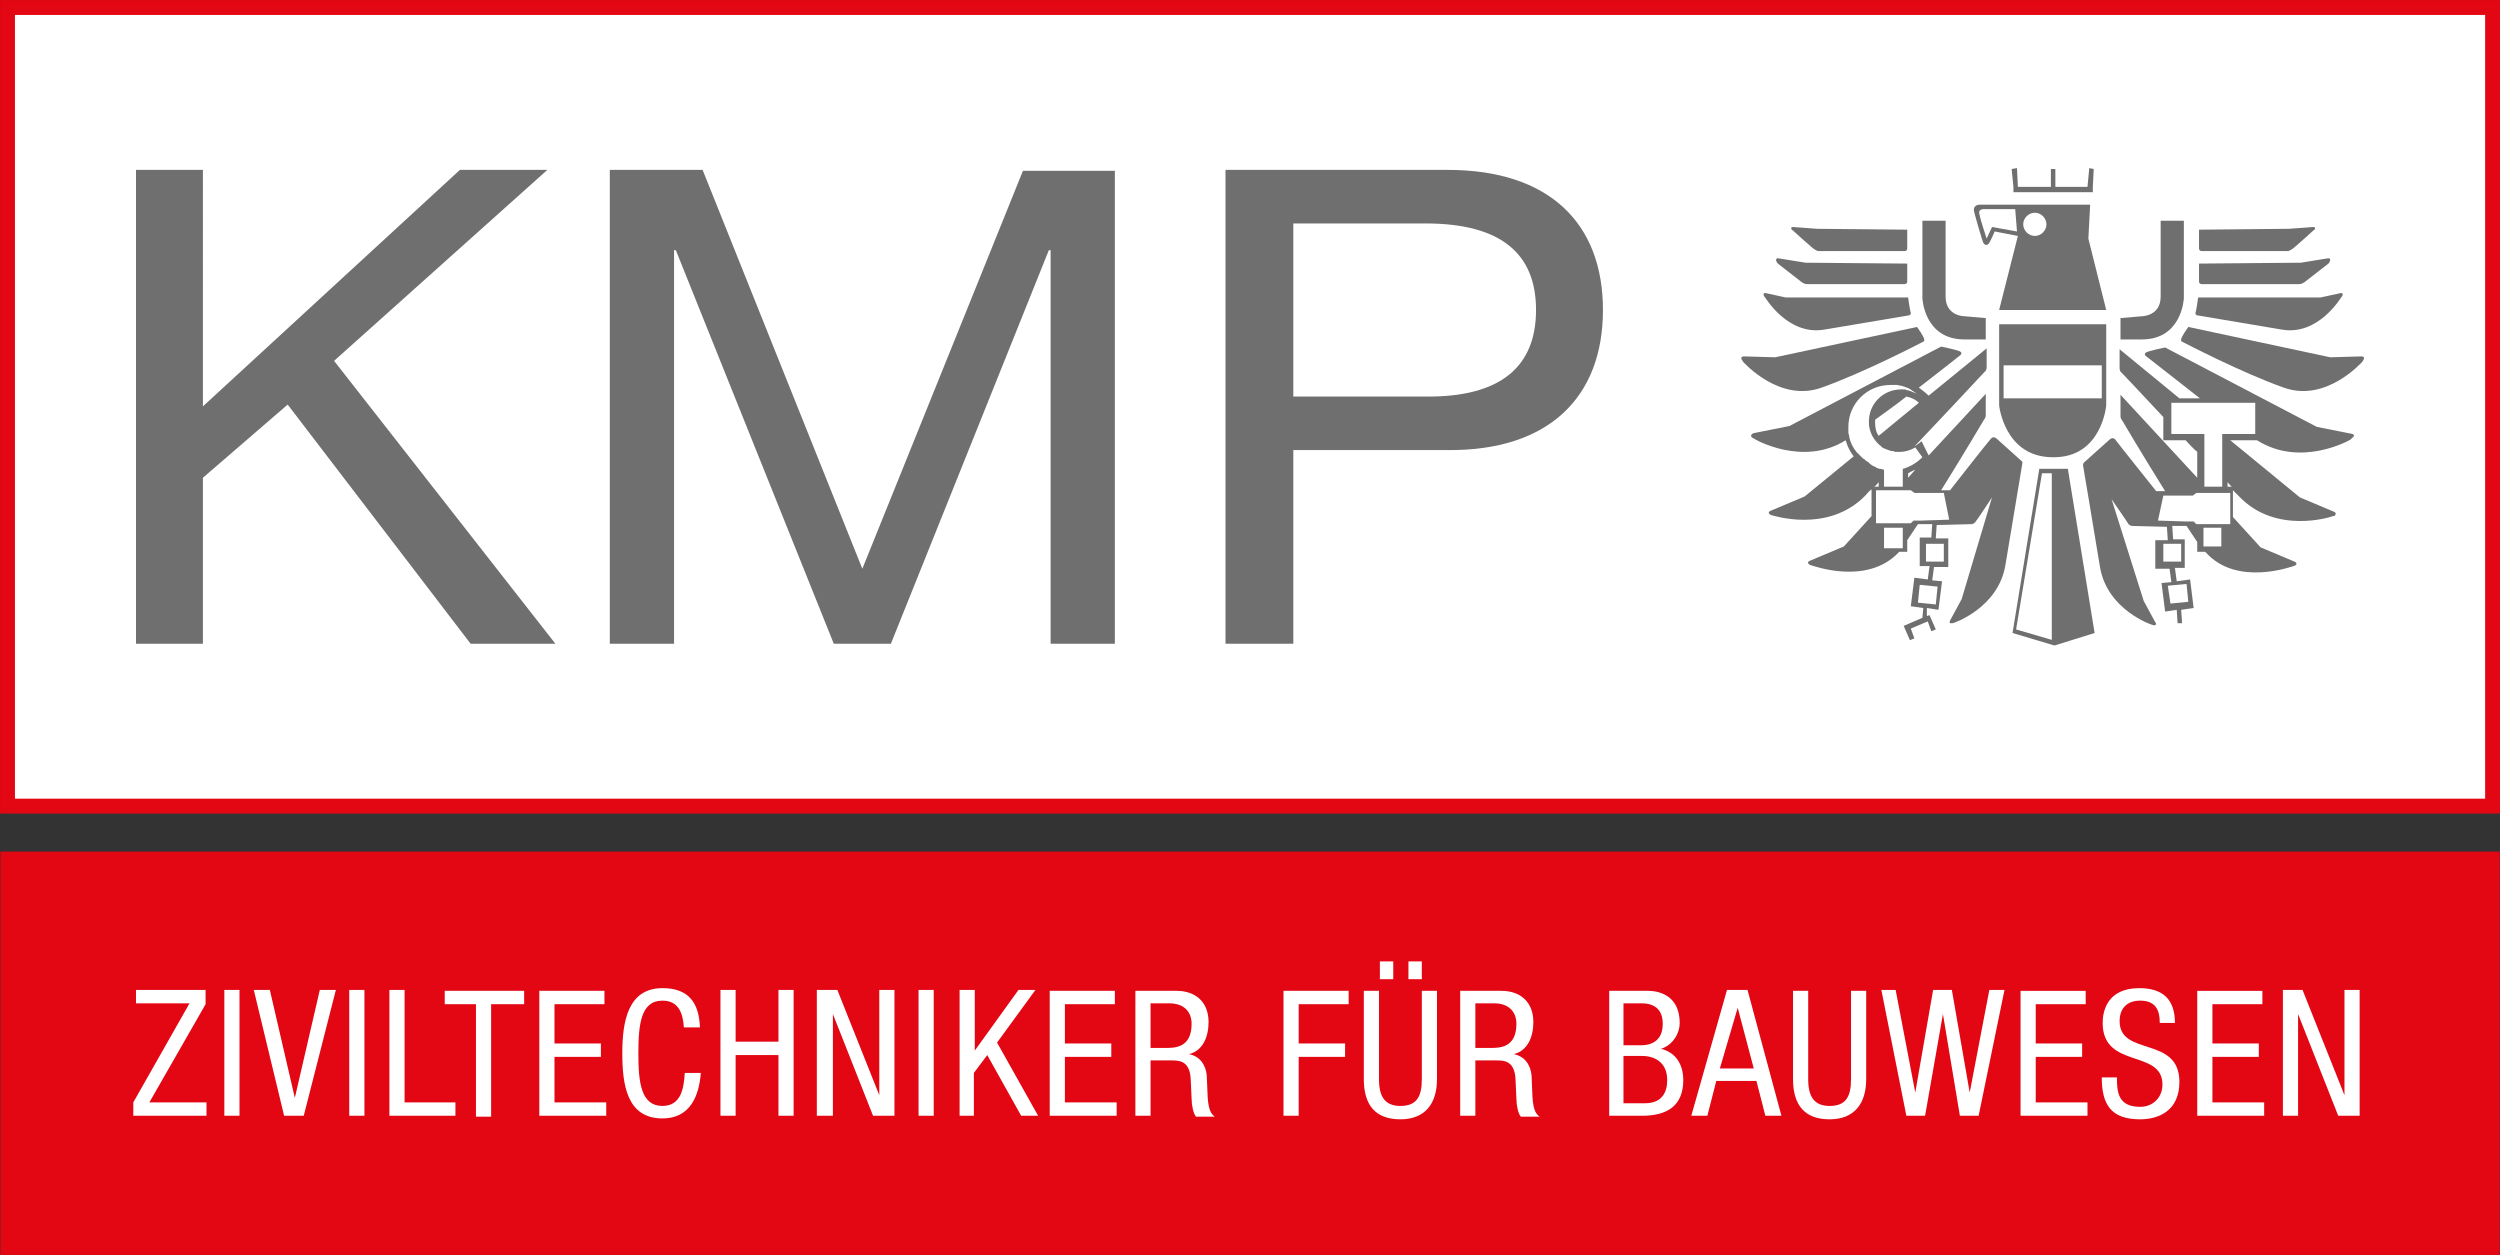 <?xml version="1.0" encoding="UTF-8"?>
<svg id="Ebene_2" data-name="Ebene 2" xmlns="http://www.w3.org/2000/svg" width="280.17" height="140.64" viewBox="0 0 280.17 140.64">
  <rect x="0" y="0" width="280.17" height="140.64" fill="#333333" stroke="none"/>
  <g id="Layer_1" data-name="Layer 1">
    <g>
      <rect x=".84" y=".84" width="278.5" height="89.5" fill="#fff"/>
      <rect x=".84" y=".84" width="278.5" height="89.5" fill="#fff"/>
      <rect x=".84" y=".84" width="278.5" height="89.5" fill="none" stroke="#e30613" stroke-width="1.67"/>
      <rect x=".04" y="95.44" width="280.1" height="45.2" fill="#e30613"/>
      <path d="M15.24,72.14h7.5v-18.6l9.5-8.2,20.5,26.8h9.5l-24.8-31.7,23.9-21.4h-9.8l-28.8,26.5V19.04h-7.5v53.1Zm53.1,0h7.2V28.04h.2l17.7,44.1h6.4l17.7-44.1h.2v44.1h7.2V19.14h-10.3l-18,44.6-17.9-44.7h-10.4v53.1Zm69.1,0h7.5v-21.7h17.3c11.3,.1,17.4-5.9,17.4-15.7s-6.1-15.7-17.4-15.7h-24.9v53.1h.1Zm7.5-47.1h14.8c8.5,0,12.4,3.4,12.4,9.7s-3.9,9.8-12.4,9.7h-14.8V25.04Z" fill="#706f6f"/>
      <path d="M14.94,125.04h8.2v-1.5h-6.4l6.3-11v-1.6h-7.8v1.5h6l-6.3,11.1v1.5Zm10.2,0h1.7v-14.1h-1.7v14.1Zm6.7,0h2.2l3.6-14.1h-1.8l-2.8,12.1h0l-2.8-12.1h-1.8l3.4,14.1Zm7.3,0h1.7v-14.1h-1.7v14.1Zm4.4,0h7.5v-1.5h-5.7v-12.6h-1.7v14.1h-.1Zm11.6-12.5h3.6v-1.5h-8.9v1.5h3.5v12.6h1.7v-12.6h.1Zm5.3,12.5h7.5v-1.5h-5.8v-5.1h5.2v-1.5h-5.2v-4.4h5.6v-1.5h-7.3v14Zm16.3-4.8c-.1,1.7-.4,3.7-2.5,3.7-2.4,0-2.7-2.6-2.7-5.9s.3-5.9,2.7-5.9c1.8,0,2.3,1.4,2.4,3h1.8c-.1-2.8-1.3-4.4-4.2-4.4-3.9,0-4.5,3.8-4.5,7.3s.5,7.3,4.5,7.3c3.1,0,4.1-2.5,4.3-5.1h-1.8Zm12.2-9.3h-1.7v5.8h-4.8v-5.8h-1.7v14.1h1.7v-6.8h4.8v6.8h1.7v-14.1Zm2.7,14.1h1.7v-11.4h0l4.5,11.4h2.4v-14.1h-1.7v11.8h0l-4.7-11.8h-2.3v14.1h.1Zm11.3,0h1.7v-14.1h-1.7v14.1Zm4.5,0h1.7v-4.8l1.5-2,3.8,6.8h1.9l-4.6-8.2,4.3-5.9h-1.9l-4.9,6.8h0v-6.8h-1.7v14.1h-.1Zm10.2,0h7.5v-1.5h-5.8v-5.1h5.2v-1.5h-5.2v-4.4h5.6v-1.5h-7.3v14Zm9.6,0h1.7v-6.2h2.4c.9,0,2,.1,2.1,2.1l.1,2.2c0,.7,.2,1.7,.5,2h2.1c-.4-.3-.7-.7-.8-2.2l-.1-2.4c-.1-1.2-.8-2.2-2-2.4h0c1.6-.4,2.2-2,2.2-3.6,0-2.2-1.4-3.5-3.6-3.5h-4.6v14h0Zm1.7-12.6h2.1c1.6,0,2.5,.9,2.5,2.3,0,2.7-1.9,2.7-2.9,2.7h-1.7v-5h0Zm14.9,12.6h1.7v-6.6h5.2v-1.5h-5.2v-4.4h5.6v-1.5h-7.3v14Zm9-4.1c0,2.9,1.3,4.5,4.1,4.5s4.1-1.8,4.1-4.5v-9.9h-1.7v9.9c0,2-.6,3-2.4,3-1.7,0-2.4-1-2.4-3v-9.9h-1.7v9.9Zm1.8-11.2h1.5v-2h-1.5v2Zm3.2,0h1.5v-2h-1.5v2Zm5.8,15.3h1.7v-6.2h2.4c.9,0,2,.1,2.1,2.1l.1,2.2c0,.7,.2,1.7,.5,2h2.1c-.4-.3-.7-.7-.8-2.2l-.1-2.4c-.1-1.2-.8-2.2-2-2.4h0c1.6-.4,2.2-2,2.2-3.6,0-2.2-1.4-3.5-3.6-3.5h-4.6v14h0Zm1.7-12.6h2.1c1.6,0,2.5,.9,2.5,2.3,0,2.7-1.9,2.7-2.9,2.7h-1.7v-5h0Zm16.6,5.9h2.1c1.5,0,2.8,.8,2.8,2.7,0,1.4-.6,2.6-2.5,2.6h-2.4v-5.3h0Zm-1.7,6.7h3.8c2.9,0,4.6-1.2,4.6-4,0-1.7-.8-3.1-2.5-3.5h0c1.3-.4,2.1-1.7,2.1-2.9,0-2.7-1.8-3.6-3.6-3.6h-4.3v14h-.1Zm1.7-12.6h2c1.7,0,2.4,.9,2.4,2.3,0,2.2-1.7,2.4-2.4,2.4h-2v-4.7Zm7.6,12.6h1.8l1-3.9h4.5l1,3.9h1.8l-3.8-14.1h-2.3l-4,14.1Zm5.2-12.1h0l1.8,6.8h-3.8l2-6.8Zm6.2,8c0,2.9,1.3,4.5,4.1,4.5s4.1-1.8,4.1-4.5v-9.9h-1.7v9.9c0,2-.6,3-2.4,3-1.7,0-2.4-1-2.4-3v-9.9h-1.7v9.9h0Zm12.7,4.1h2.1l2-11.4h0l1.9,11.4h2.1l2.9-14.1h-1.7l-2.2,11.5h0l-2-11.5h-2.1l-2,11.5h0l-2.2-11.5h-1.6l2.8,14.1Zm12.8,0h7.5v-1.5h-5.8v-5.1h5.2v-1.5h-5.2v-4.4h5.6v-1.5h-7.3v14Zm17.3-10.4c0-2.6-1.3-3.9-4-3.9-3.6,0-4.1,2.6-4.1,3.9,0,5.2,6.7,2.9,6.7,6.9,0,1.5-1.1,2.5-2.5,2.5-2.5,0-2.6-1.7-2.6-3.3h-1.7c0,3,1,4.7,4.3,4.7,2,0,4.4-.9,4.4-4.2,0-5.2-6.7-2.8-6.7-6.8,0-1.5,.9-2.3,2.3-2.3,1.7,0,2.2,1,2.2,2.5h1.7Zm2.5,10.4h7.5v-1.5h-5.8v-5.1h5.2v-1.5h-5.2v-4.4h5.6v-1.5h-7.3v14h0Zm9.6,0h1.7v-11.4h0l4.5,11.4h2.4v-14.1h-1.7v11.8h0l-4.7-11.8h-2.2v14.1Z" fill="#fff"/>
      <path d="M213.84,25.74l-10.2-.1-2.7-.2s-.2,0-.2,.1,0,.2,.2,.3c.1,.1,2.2,2,2.4,2.1s.3,.2,.5,.2h9.6s.3,0,.3-.3v-2.1h.1Z" fill="#706f6f"/>
      <path d="M213.84,29.54l-11.5-.1-3.1-.5s-.2,0-.2,.2c0,.1,.1,.3,.2,.4,.1,.1,2.6,2,2.7,2.1,.2,.1,.3,.2,.6,.2h10.9s.3,0,.3-.3v-2h.1Z" fill="#706f6f"/>
      <path d="M213.84,33.34h-13.7l-2.3-.5s-.2,0-.2,.1,0,.2,.1,.3,2.6,4.4,6.7,3.7c4.1-.7,9.5-1.6,9.5-1.6,0,0,.2,0,.2-.3-.1-.2-.3-1.7-.3-1.7" fill="#706f6f"/>
      <path d="M214.84,36.64l-15.9,3.4-3.5-.1s-.3,0-.3,.2c0,.1,.1,.2,.2,.4,.1,.1,4.1,4.6,8.8,2.9,4.8-1.7,11.3-5.1,11.3-5.1,0,0,.3-.1,.2-.3,0-.3-.8-1.4-.8-1.4" fill="#706f6f"/>
      <path d="M222.44,35.64l-2.3-.2s-2.1,0-2.1-2.2v-8.5h-2.6v8.7s.2,4.6,4.7,4.6h2.4v-2.4h-.1Z" fill="#706f6f"/>
      <path d="M236.04,45.44h0v-9.1h-12v9.1h0s.6,5.8,6,5.8c5.5,.1,6-5.8,6-5.8m-.5-.8h-11v-3.7h11v3.7Z" fill="#706f6f"/>
      <path d="M234.04,26.74l.2-3.8h-12.4s-.8,0-.6,.8,.9,3.2,1,3.4c.1,.3,.4,.4,.6,.2,.2-.2,.7-1.4,.7-1.4l2.6,.5-2.1,8.3h12l-2-8Zm-8-.8l-2.8-.5-.6,1.3s-.7-2.1-.8-2.7c-.2-.6,.4-.6,.4-.6h3.6l.2,2.5Zm3.3-.8c0,.7-.6,1.3-1.3,1.3s-1.3-.6-1.3-1.3,.6-1.3,1.3-1.3,1.3,.6,1.3,1.3" fill="#706f6f"/>
      <polygon points="233.94 20.94 230.34 20.94 230.34 18.94 229.84 18.94 229.84 20.94 226.14 20.94 226.04 18.84 225.44 18.94 225.64 20.94 225.64 21.54 234.54 21.54 234.54 20.94 234.64 18.94 234.14 18.84 233.94 20.94" fill="#706f6f"/>
      <path d="M246.34,25.74l10.2-.1,2.7-.2s.2,0,.2,.1,0,.2-.2,.3c-.1,.1-2.2,2-2.4,2.1-.2,.1-.3,.2-.5,.2h-9.6s-.3,0-.3-.3v-2.1h-.1Z" fill="#706f6f"/>
      <path d="M246.34,29.54l11.5-.1,3.1-.5s.2,0,.2,.2c0,.1-.1,.3-.2,.4-.1,.1-2.6,2-2.7,2.1-.2,.1-.3,.2-.6,.2h-10.9s-.3,0-.3-.3v-2h-.1Z" fill="#706f6f"/>
      <path d="M246.34,33.34h13.7l2.3-.5s.2,0,.2,.1,0,.2-.1,.3-2.6,4.4-6.7,3.7-9.5-1.6-9.5-1.6c0,0-.2,0-.2-.3,.1-.2,.3-1.7,.3-1.7" fill="#706f6f"/>
      <path d="M245.24,36.64l15.9,3.4,3.5-.1s.3,0,.3,.2c0,.1-.1,.2-.2,.4-.1,.1-4.1,4.6-8.8,2.9-4.8-1.7-11.3-5.1-11.3-5.1,0,0-.3-.1-.2-.3,0-.3,.8-1.4,.8-1.4" fill="#706f6f"/>
      <path d="M234.74,70.94l-3-18.4h-3.2l-3,18.4,4.7,1.4,4.5-1.4Zm-4.7,.8l-4.1-1.2,2.9-17.5h1.1v18.7h.1Z" fill="#706f6f"/>
      <path d="M237.74,35.64l2.3-.2s2.1,0,2.1-2.2v-8.5h2.6v8.7s-.2,4.6-4.7,4.6h-2.4v-2.4h.1Z" fill="#706f6f"/>
      <path d="M263.64,48.64l-4-.8-17-8.9s-2,.4-2.2,.6c-.2,.2,.1,.4,.1,.4,0,0,2.8,2.2,6,4.7h-2.3l-6.7-5.5v2.1c0,.4,.2,.5,.2,.5,0,0,2.1,2.2,4.7,5v2.6h2.5c.4,.4,.8,.9,1.3,1.3v2.9l-8.6-9.3v2.4c0,.3,.2,.5,.2,.5,0,0,2.3,3.9,4.8,7.9h-1s-4.4-5.5-4.6-5.8c-.3-.3-.6,0-.6,0l-2.9,2.6h0c-.1,.1-.1,.3-.1,.3,0,0,1.1,6.5,1.9,11.4,.8,4.8,5.8,6.5,5.9,6.5s.2,.1,.3,0c.2-.1,0-.3,0-.3l-1.3-2.4-3.6-11.4c.4,.6,1.8,2.6,1.9,2.8,.2,.2,.4,.2,.4,.2l3.9,.1,.1,1.5h-1.4v3.2h1.6l.2,1.5-1.1,.1,.4,3.2,1.3-.2,.1,1.5h.5l-.1-1.5,1.4-.2-.4-3.2-1.5,.2-.2-1.5h1.1v-3.2h-1.3l-.1-1.5h1.6c.4,.6,.8,1.2,1.2,1.8v1.1h.9c3.5,4,9.8,1.6,9.9,1.6,.2-.1,.3-.1,.3-.2,.1-.2-.2-.3-.2-.3l-3.8-1.6-3.1-3.4v-3l.7,.7c4.1,4.3,10.3,2.3,10.5,2.2,.2,0,.3-.1,.3-.2,.1-.2-.2-.3-.2-.3l-3.8-1.6-7.8-6.4h3c4.9,3.1,10.4,0,10.5-.1l.3-.3c.2-.2-.1-.3-.1-.3m-16.7,10.5h2v2.1h-2v-2.1Zm-1.9,6.3l.2,2-2,.2-.3-2,2.1-.2Zm-.6-2.5h-2v-2h2v2Zm5.5-7.9v3.7h-3.8l-.3-.3h-.9l-3.1-.1,.6-2.8h3.3l.4-.3h3.8v-.2Zm-.3-.5v-.5c.2,.2,.3,.4,.5,.5h-.5Zm3.1-9.4v3.5h-3.7v5.9h-2v-5.9h-3.7v-3.5h9.4Z" fill="#706f6f"/>
      <path d="M226.64,51.74h0l-2.9-2.6s-.3-.3-.6,0-4.6,5.8-4.6,5.8h-1c2.5-4,4.8-7.9,4.8-7.9,0,0,.2-.2,.2-.5v-2.4l-6.4,6.9-.8-1.6c-.2,.2-.5,.4-.8,.6,3.9-4.1,7.9-8.4,7.9-8.4,0,0,.2-.1,.2-.5v-2.1l-6.5,5.3c-.3-.3-.7-.6-1.1-.9,2.6-2,4.6-3.6,4.6-3.6,0,0,.3-.2,.1-.4s-2.2-.6-2.2-.6l-17,8.9-4,.8s-.3,.1-.3,.3c0,.1,.1,.2,.3,.3,.1,.1,5.5,3.2,10.3,.2,.2,.7,.5,1.3,.9,1.8l-5.5,4.5-3.8,1.6s-.3,.1-.2,.3c.1,.1,.2,.2,.3,.2s6.3,2.1,10.5-2.2c.2-.2,.4-.5,.7-.7v3l-3.1,3.4-3.8,1.6s-.3,.1-.2,.3c.1,.1,.2,.2,.3,.2s6.3,2.4,9.9-1.5h.9v-1.3l1.2-1.8h1.6l-.1,1.5h-1.3v3.2h1.1l-.2,1.5-1.5-.2-.4,3.2,1.4,.2-.1,1.1-2.1,.9,.7,1.6,.5-.2-.4-1.1,1.9-.8,.4,1.1,.5-.2-.7-1.6-.3,.1v-.9l1.3,.2,.4-3.2-1.1-.1,.2-1.5h1.6v-3.2h-1.4l.1-1.5,3.9-.1s.2,0,.4-.2,1.5-2.2,1.9-2.8l-3.4,11.4-1.3,2.4s-.1,.2,0,.3h.3c.1,0,5.1-1.7,5.9-6.5,.8-4.8,1.9-11.4,1.9-11.4v-.2m-9.5,14l-.2,2-2-.2,.2-2,2,.2Zm.7-2.8h-2v-2h2v2Zm-6.7-3.8h2.1v2.3h-2.1v-2.3Zm-.6-10.3c-.3-.4-.4-.9-.4-1.5v-.3c1.2-.9,2.4-1.7,3.5-2.6,.5,.1,1,.3,1.4,.7l-4.5,3.7Zm4.9,2.4c-.6,.6-1.4,1.1-2.2,1.3v2h-2.1v-1.9c-.1,0-.3-.1-.4-.1h-.1c-.1,0-.2-.1-.3-.1,0,0-.1,0-.1-.1-.1,0-.2-.1-.3-.1,0,0-.1,0-.1-.1-.1,0-.2-.1-.3-.2,0,0-.1,0-.1-.1-.1-.1-.2-.1-.3-.2,0,0-.1,0-.1-.1-.1-.1-.2-.1-.3-.2l-.1-.1-.3-.3h0l-.3-.3c-.4-.5-.7-1.1-.8-1.7h0c0-.2-.1-.3-.1-.5v-.6c0-2.6,2.1-4.7,4.7-4.7h.7c.2,0,.4,.1,.6,.1h0c.2,.1,.4,.1,.5,.2h.1c.2,.1,.4,.2,.5,.3,.2,.1,.4,.3,.6,.4-.2-.1-.5-.2-.7-.3h0c-.1,0-.2-.1-.3-.1s-.2,0-.3-.1h-.5c-2,0-3.6,1.6-3.6,3.6h0v.1h0c0,1.1,.6,2.1,1.4,2.7h0c.1,.1,.2,.2,.3,.2h0c.2,.1,.5,.2,.8,.3h.1c.1,0,.2,0,.3,.1h.5c.7,0,1.3-.2,1.8-.5l.8,1.1Zm-4.9,2.8v.5h-.5c.2-.1,.3-.3,.5-.5m4.1-1.4l-.8,.9v-.5c.2-.1,.5-.3,.8-.4m3.8,5.6l-3.1,.1h-.9l-.3,.3h-3.9v-3.7h3.9l.4,.3h3.3l.6,3Z" fill="#706f6f"/>
    </g>
  </g>
</svg>